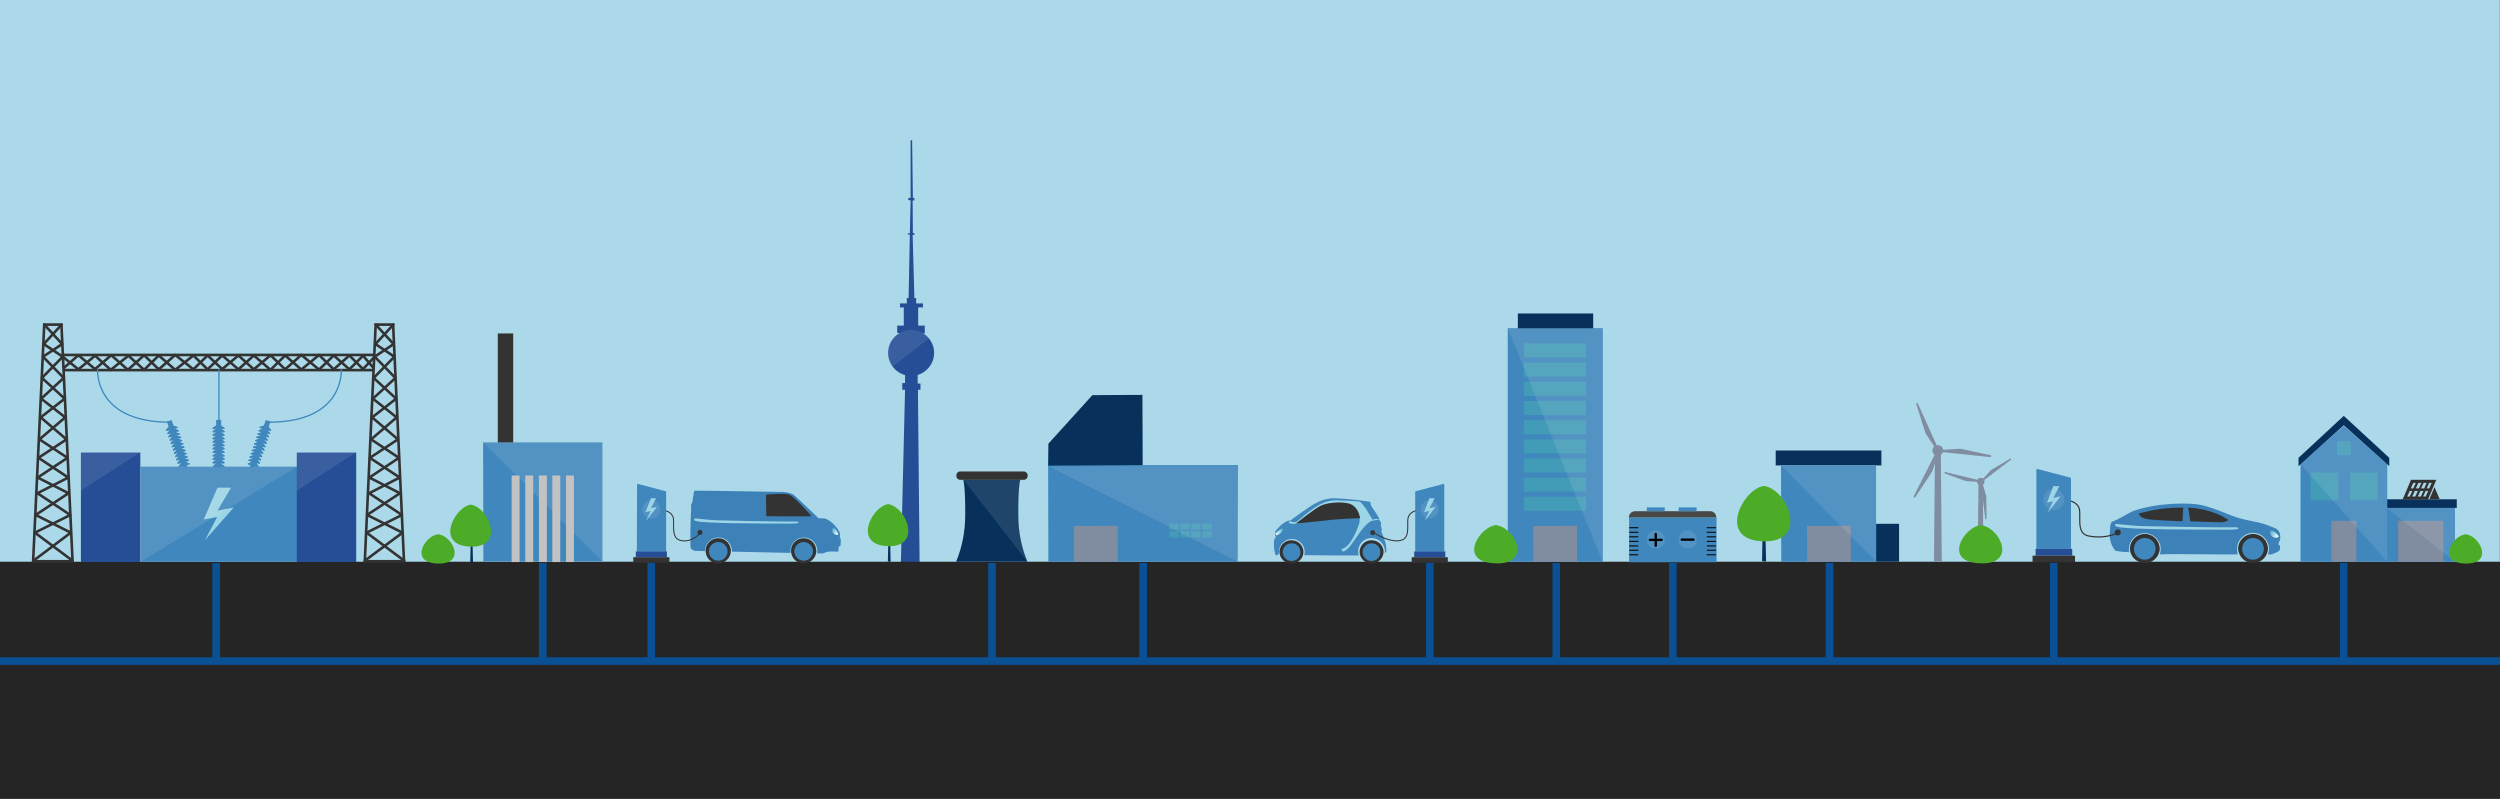 <?xml version="1.0" encoding="utf-8"?>
<!-- Generator: Adobe Illustrator 25.3.1, SVG Export Plug-In . SVG Version: 6.00 Build 0)  -->
<svg version="1.1" id="Ebene_1" xmlns="http://www.w3.org/2000/svg" xmlns:xlink="http://www.w3.org/1999/xlink" x="0px" y="0px"
	 viewBox="0 0 988.9 316" style="enable-background:new 0 0 988.9 316;" xml:space="preserve">
<rect x="0" y="0" width="988.9" height="316" fill="#808080" stroke="none"/>
<style type="text/css">
	.st0{fill:#ABD9E9;}
	.st1{fill:#254E97;}
	.st2{clip-path:url(#SVGID_2_);}
	.st3{opacity:0.1;fill:#FFFFFF;enable-background:new    ;}
	.st4{fill:#252525;}
	.st5{fill:#333333;}
	.st6{fill:#3F87BD;}
	.st7{fill:#3C82B9;}
	.st8{fill:#9CD5E5;}
	.st9{clip-path:url(#SVGID_4_);}
	.st10{fill:url(#SVGID_5_);}
	.st11{fill:#696868;stroke:#C2C2C2;stroke-width:3.04;stroke-linecap:square;stroke-miterlimit:10;}
	.st12{fill:#07315B;}
	.st13{fill:#808CA0;}
	.st14{fill:#429BB7;}
	.st15{fill:none;stroke:#333333;stroke-width:0.472;stroke-miterlimit:10;}
	.st16{clip-path:url(#SVGID_7_);}
	.st17{fill:none;stroke:#333333;stroke-width:0.401;stroke-miterlimit:10;}
	.st18{clip-path:url(#SVGID_9_);}
	.st19{fill:url(#SVGID_10_);}
	.st20{clip-path:url(#SVGID_12_);}
	.st21{fill:#696868;stroke:#030305;stroke-width:0.313;stroke-miterlimit:10;}
	.st22{fill:#474747;}
	.st23{fill:#696868;stroke:#030305;stroke-width:0.834;stroke-linecap:round;stroke-linejoin:round;}
	.st24{fill-rule:evenodd;clip-rule:evenodd;fill:#333333;}
	.st25{opacity:0.1;fill-rule:evenodd;clip-rule:evenodd;fill:#FFFFFF;enable-background:new    ;}
	.st26{fill:none;stroke:#333333;stroke-width:1.04;stroke-miterlimit:10;}
	.st27{fill:none;stroke:#333333;stroke-width:1.04;stroke-linecap:round;stroke-linejoin:round;}
	.st28{fill:none;stroke:#3F87BD;stroke-width:0.52;stroke-miterlimit:10;}
	.st29{clip-path:url(#SVGID_14_);}
	.st30{fill:url(#SVGID_15_);}
	.st31{clip-path:url(#SVGID_17_);}
	.st32{fill:#4DAC27;}
	.st33{clip-path:url(#SVGID_19_);}
	.st34{fill:none;stroke:#095094;stroke-width:3;stroke-miterlimit:10;}
</style>
<g id="Himmel">
	<rect x="0" class="st0" width="988.8" height="315.9"/>
	<polyline class="st1" points="356,237.4 358,154.2 356.9,154.2 356.9,151.5 358,151.5 358,148.1 363,148.1 363,151.7 364.1,151.7 
		364.1,154.2 363.1,154.2 363.9,237.4 	"/>
	<polyline class="st1" points="363.2,128.8 363.2,127.3 363.2,122 363.2,122 363.2,121.6 365.1,121.6 365.1,120 362.4,120 
		362.4,118.6 362.4,118.6 362.4,117.9 361.7,117.9 361,92.9 361.7,92.9 361.7,92.2 361.1,92.2 361,79.3 361.7,79.3 361.7,78.3 
		361.1,78.3 360.8,55.5 360.2,55.5 360.2,78.3 359.3,78.3 359.3,79.2 360.2,79.2 359.9,92.3 359.1,92.3 359.1,92.8 359.9,92.8 
		359.4,117.9 358.7,117.9 358.7,120 356,120 356,121.6 357.5,121.6 357.5,128.8 354.9,128.8 354.9,131.7 364,131.9 365.8,131.9 
		365.8,128.8 	"/>
	<path class="st1" d="M351.3,139.6c0-5,4.1-9.1,9.1-9.1s9.1,4.1,9.1,9.1s-4.1,9.1-9.1,9.1c0,0,0,0,0,0
		C355.4,148.7,351.3,144.6,351.3,139.6"/>
	<g>
		<defs>
			<path id="SVGID_1_" d="M351.3,139.6c0-5,4.1-9.1,9.1-9.1s9.1,4.1,9.1,9.1s-4.1,9.1-9.1,9.1c0,0,0,0,0,0
				C355.4,148.7,351.3,144.6,351.3,139.6"/>
		</defs>
		<clipPath id="SVGID_2_">
			<use xlink:href="#SVGID_1_"  style="overflow:visible;"/>
		</clipPath>
		<g class="st2">
			<polygon class="st3" points="348.3,148.7 348.3,130.5 371.8,130.5 			"/>
		</g>
	</g>
</g>
<g id="Boden">
	<rect x="0" y="222.2" class="st4" width="988.9" height="93.8"/>
</g>
<g id="Objekte">
	<path class="st5" d="M842.5,217.1c0-3.2,2.6-5.9,5.9-5.9c3.2,0,5.9,2.6,5.9,5.9c-0.1,3.2-2.9,5.8-6.1,5.6
		C845.1,222.6,842.6,220.1,842.5,217.1"/>
	<path class="st6" d="M848.4,221.4c-2.4,0-4.3-1.9-4.3-4.3s1.9-4.3,4.3-4.3c2.4,0,4.3,1.9,4.3,4.3
		C852.6,219.4,850.7,221.4,848.4,221.4C848.4,221.4,848.4,221.4,848.4,221.4"/>
	<path class="st5" d="M885.3,217.1c0-3.2,2.6-5.9,5.9-5.9c3.2,0,5.9,2.6,5.9,5.9c-0.1,3.2-2.9,5.8-6.1,5.6
		C887.9,222.6,885.5,220.1,885.3,217.1"/>
	<path class="st6" d="M891.2,221.4c-2.4,0-4.3-1.9-4.3-4.3s1.9-4.3,4.3-4.3c2.4,0,4.3,1.9,4.3,4.3
		C895.5,219.4,893.6,221.4,891.2,221.4C891.2,221.4,891.2,221.4,891.2,221.4"/>
	<path class="st7" d="M836.8,217.9c1.8,0.3,3.6,0.5,5.4,0.5c-0.1-0.4-0.1-0.8-0.1-1.3c0.1-3.5,2.9-6.3,6.4-6.2
		c3.4,0.1,6.2,2.8,6.2,6.2c0,0.8-0.1,1.5-0.4,2.2c5.7-0.3,22.4,0.1,30.8,0c-0.1-0.7-0.2-1.5-0.2-2.2v-0.4c0.2-3.5,3.3-6.1,6.7-5.9
		c3.5,0.2,6.1,3.3,5.9,6.7c0,0.6-0.2,1.2-0.4,1.7c0.5,0.1,0.9,0.1,1.4,0.1c0.9-0.3,1.9-0.7,2.7-1.2c1-0.4,0.7-2.4,0.6-2.4
		c-0.2,0-0.6,0-0.5-0.7s1.1-1.4,0.5-4.1c-0.4-1.1-1.3-1.9-2.4-2.2c-6.2-2.6-8.1-2.2-13.5-3.7c-3.9-1-8.1-3.5-15-5.2
		c-4.7-1.1-17.5-1-27,2.3c-1.5,0.5-5.8,3.4-8.3,4.2c-1.1,0.4-0.9,3.3-1.1,5.5C834.6,214.2,835.4,216.3,836.8,217.9"/>
	<path class="st8" d="M837.7,207.3c1.2,0.1,6.3,0.7,9.3,0.8c3,0.1,26.3,0.5,30,0.5c7.9,0,8.4-0.2,8.4,0.4c0,0.7-5.7,0.5-8.4,0.5
		c-6.6,0-36,0-39.2-1.1C836,208,836.4,207.1,837.7,207.3z"/>
	<g>
		<defs>
			<path id="SVGID_3_" d="M900,210.6c0.9,0.7,1.5,1.5,1.3,1.8c-0.7,0.5-1.7,0.4-2.4-0.1c-0.7-0.5-1.1-1.4-1-2.3
				c0.1-0.1,0.1-0.1,0.2-0.1C898.9,209.9,899.5,210.1,900,210.6"/>
		</defs>
		<clipPath id="SVGID_4_">
			<use xlink:href="#SVGID_3_"  style="overflow:visible;"/>
		</clipPath>
		<g class="st9">
			
				<linearGradient id="SVGID_5_" gradientUnits="userSpaceOnUse" x1="-411.597" y1="-306.577" x2="-411.125" y2="-306.577" gradientTransform="matrix(-7.174 -5.215 -4.524 7.819 -3438.403 463.022)">
				<stop  offset="0" style="stop-color:#FFFFFF"/>
				<stop  offset="2.360000e-03" style="stop-color:#FFFFFF"/>
				<stop  offset="1" style="stop-color:#49A9C9"/>
			</linearGradient>
			<polygon class="st10" points="902.9,210.6 899,207.8 896.5,211.9 900.4,214.8 			"/>
		</g>
	</g>
	<path class="st5" d="M866.4,206.2c-0.2-1.6-0.6-4.1-0.9-5.4c9.9,0.5,15.6,4.5,16,5c-1,0.6-2.1,0.8-3.2,0.8
		C877.1,206.6,871.7,206.4,866.4,206.2"/>
	<path class="st5" d="M845.9,203.2C845.9,203.2,845.8,203,845.9,203.2c5.8-1.7,11.7-2.5,17.7-2.4l-0.3,5.4c-2.6-0.1-5-0.2-6.6-0.3
		c-5.2-0.3-8.3-0.3-9.8-1.5C846.5,204,846.2,203.6,845.9,203.2L845.9,203.2L845.9,203.2z"/>
	<rect x="944" y="199.9" class="st6" width="27.1" height="22.3"/>
	<polygon class="st6" points="214.9,175 191.1,175 191.2,222.1 238.3,222.1 238.3,175 	"/>
	<polyline class="st3" points="238.3,222.1 238.3,175 214.9,175 191.2,175 	"/>
	<rect x="220" y="189.6" class="st11" width="0.1" height="31.2"/>
	<rect x="225.4" y="189.6" class="st11" width="0.1" height="31.2"/>
	<rect x="214.7" y="189.6" class="st11" width="0.1" height="31.2"/>
	<rect x="209.3" y="189.6" class="st11" width="0.1" height="31.2"/>
	<rect x="203.9" y="189.6" class="st11" width="0.1" height="31.2"/>
	<rect x="196.9" y="131.9" class="st5" width="6.1" height="43.1"/>
	<path class="st12" d="M403.6,189.7c0,0-0.9,2.2-0.8,14.2c0,6.3,1.2,12.5,3.6,18.3h-28.2c2.4-5.8,3.6-12,3.6-18.3
		c0.1-12-0.8-14.2-0.8-14.2H403.6z"/>
	<path class="st3" d="M381.1,189.7h22.5c0,0-0.9,2.2-0.8,14.2c0,6.3,1.2,12.5,3.6,18.3"/>
	<path class="st5" d="M379.8,186.5H405c0.8,0,1.5,0.7,1.5,1.5v0.3c0,0.8-0.7,1.5-1.5,1.5h-25.2c-0.8,0-1.5-0.7-1.5-1.5V188
		C378.3,187.2,378.9,186.5,379.8,186.5z"/>
	<path class="st13" d="M758.6,159.6l8.4,18.6c0.1,0.2,0,0.4-0.2,0.5c-0.1,0.1-0.3,0-0.4-0.1l-4.6-7c0,0-0.1-0.1-0.1-0.1l-3.7-11.7
		c0-0.2,0.1-0.4,0.3-0.4C758.4,159.4,758.5,159.4,758.6,159.6z"/>
	<path class="st13" d="M787.2,180.8l-20.3-2.1c-0.2,0-0.3-0.2-0.3-0.4c0-0.2,0.1-0.3,0.3-0.3l8.4-0.5c0.1,0,0.1,0,0.2,0l12,2.6
		c0.2,0.1,0.3,0.3,0.2,0.4C787.5,180.7,787.3,180.8,787.2,180.8z"/>
	<path class="st13" d="M757,196.3l9.2-18.2c0.1-0.2,0.3-0.2,0.5-0.2c0.1,0.1,0.2,0.2,0.2,0.4l-2.5,8c0,0.1,0,0.1-0.1,0.2l-6.7,10.2
		c-0.1,0.2-0.3,0.2-0.5,0.1C757,196.6,757,196.4,757,196.3z"/>
	<circle class="st13" cx="766.5" cy="178.2" r="2.1"/>
	<polygon class="st13" points="765,222.1 768.1,222.1 767.7,178.2 765.4,178.2 	"/>
	<path class="st13" d="M795.5,181.8l-11.7,8.9c-0.1,0.1-0.3,0.1-0.4,0c-0.1-0.1-0.1-0.2,0-0.3l4.1-4.4c0,0,0.1-0.1,0.1-0.1l7.6-4.5
		c0.1-0.1,0.3,0,0.3,0.1C795.6,181.6,795.6,181.7,795.5,181.8z"/>
	<path class="st13" d="M785.3,205.3l-1.8-14.6c0-0.1,0.1-0.3,0.2-0.3c0.1,0,0.2,0,0.3,0.1l1.7,5.8c0,0,0,0.1,0,0.1l0.1,8.8
		c0,0.1-0.1,0.2-0.3,0.2C785.4,205.5,785.3,205.5,785.3,205.3z"/>
	<path class="st13" d="M769.4,186.7l14.3,3.5c0.1,0,0.2,0.2,0.2,0.3c0,0.1-0.1,0.2-0.2,0.2l-6-0.4c0,0-0.1,0-0.1,0l-8.3-3
		c-0.1-0.1-0.2-0.2-0.1-0.3C769.2,186.8,769.3,186.7,769.4,186.7z"/>
	<circle class="st13" cx="783.5" cy="190.5" r="1.5"/>
	<polygon class="st13" points="782.3,222.1 784.6,222.1 784.3,190.5 782.6,190.5 	"/>
	<polygon class="st6" points="452.3,184 414.6,184 414.7,222.2 489.6,222.2 489.7,184 	"/>
	<polygon class="st12" points="414.7,175.5 432.1,156.3 451.9,156.2 452,184 414.6,184.2 	"/>
	
		<rect x="424.8" y="208" transform="matrix(1 -4.075957e-03 4.075957e-03 1 -0.873 1.768)" class="st13" width="17.3" height="14.2"/>
	<rect x="475.6" y="207.1" class="st14" width="3.7" height="2.4"/>
	<rect x="471.2" y="207.1" class="st14" width="3.7" height="2.4"/>
	<rect x="466.9" y="207.1" class="st14" width="3.7" height="2.4"/>
	<rect x="462.5" y="207.1" class="st14" width="3.7" height="2.4"/>
	<rect x="475.6" y="210.2" class="st14" width="3.7" height="2.4"/>
	<rect x="471.2" y="210.2" class="st14" width="3.7" height="2.4"/>
	<rect x="466.9" y="210.2" class="st14" width="3.7" height="2.4"/>
	<rect x="462.5" y="210.2" class="st14" width="3.7" height="2.4"/>
	<polygon class="st3" points="489.7,222.2 489.7,184.4 414.8,184.4 	"/>
	<path class="st5" d="M836.5,210.6c0,0.7,0.5,1.2,1.2,1.2c0.7,0,1.2-0.5,1.2-1.2c0-0.7-0.5-1.2-1.2-1.2
		C837,209.4,836.5,209.9,836.5,210.6"/>
	<path class="st15" d="M817.7,198c0,0,3.3,0,4.6,2.7c1.2,2.6-1.3,9.9,3.4,11.2c3.9,0.9,7.9,0.6,11.6-0.9"/>
	<g>
		<defs>
			<rect id="SVGID_6_" x="804" y="185.5" width="16.9" height="36.9"/>
		</defs>
		<clipPath id="SVGID_7_">
			<use xlink:href="#SVGID_6_"  style="overflow:visible;"/>
		</clipPath>
		<g class="st16">
			<path class="st6" d="M805.6,217.1h13.6v-27.8c0-0.2-0.2-0.4-0.4-0.4l-12.9-3.4c-0.2,0-0.4,0.2-0.4,0.4V217.1z"/>
			<path class="st3" d="M808.2,197.6c0,2.3,1.9,4.2,4.2,4.2c2.3,0,4.2-1.9,4.2-4.2c0-2.3-1.9-4.2-4.2-4.2
				C810.1,193.4,808.2,195.2,808.2,197.6"/>
			<path class="st1" d="M805.2,219.8h14.5v-2.6c0-0.1-0.1-0.1-0.1-0.1c0,0,0,0,0,0h-14.3c-0.1,0-0.1,0.1-0.1,0.1c0,0,0,0,0,0V219.8z
				"/>
			<path class="st5" d="M804.1,219.8h16.6c0.1,0,0.1,0.1,0.1,0.1c0,0,0,0,0,0v2.5H804v-2.5C804,219.9,804,219.8,804.1,219.8"/>
		</g>
	</g>
	<polygon class="st8" points="812.2,192.3 814.6,192.3 812.2,197 815.1,196.3 809.9,202.9 812.1,198.3 809.7,198.8 	"/>
	<path class="st6" d="M504,213.5c0.3-0.8,0.9-0.8,0.5-1.6c-0.3-0.5-0.2-0.8,0.1-0.9c0-0.2,0-0.3,0-0.5c-0.1,0-0.3-0.1,0-0.5
		c0.4-0.6,2.8-3.4,4.9-4c0,0,0.5-0.1,0.5,0c0.2-0.1,0.3-0.2,0.5-0.2c0.5-0.4,7.6-5.6,10-6.8c2.4-1.3,5.1-2,7.9-1.9
		c4.6,0.2,9.1,0.7,13.6,1.4c0.1,0.3,0.2,0.7,0.2,1.1c0,0.6,3,4.3,3.3,5.5l0,0c0.1,0.1,0.1,0.3,0,0.4c0,0.1-0.1,0.1-0.1,0.1
		c0.1,0.1,0.1,0.1,0.2,0.2c1,0.6,0.6,2.1,0.6,2.2l0,0v0.1c0.4,0.7,0.5,1.6,0.2,2.3c0.2,0.2,2.5,5.3,1.9,7.9c0,0-0.2,0.4-0.5,0.4
		c0-0.2,0-0.4,0-0.6c0-2.9-2.4-5.3-5.3-5.3s-5.3,2.4-5.3,5.3c0,0.6,0.1,1.1,0.3,1.6c-0.3,0.1-21.6-0.1-21.6-0.1
		c0.1-0.4,0.2-0.8,0.2-1.3c0-2.8-2.3-5.1-5.1-5.1c-2.8,0-5.1,2.3-5.1,5.1c0,0.2,0,0.4,0,0.6c-0.1,0.1-1,1.6-1.5,0.2
		C503.9,217.3,503.8,215.4,504,213.5"/>
	<path class="st8" d="M528.3,197.9c-4.2,0.2-6.8,1.1-15.5,8.6c0,0-2.6,0.2-2.2-0.5c0-0.1-0.4,0.2-0.7,0.4c-0.3,0.2,0.1,0.9,1.5,0.8
		c0.3,0,0.7,0,2.4-0.2c2-2.2,4.3-4.1,6.9-5.6c1.9-1.3,4.1-2.1,6.4-2.4c1.8-0.1,3.6-0.1,5.4,0.1l0.7,0.1c0,0,5.9,3,4.4,8
		c-0.4,1.3-3.3,9.5-7,10c-0.2,0.1,0.6,1,0.6,1s1.2,0,3.4-2.9c2.2-2.9,5.6-8.9,8.5-9.4c1.1-0.2,2-0.3,2-0.3l0,0
		c0.1,0,0.1-0.1,0.2-0.1c0-0.1,0-0.2,0-0.2h-0.1c-0.8-0.1-1.5,0-2.3,0.3c-0.8-1.4-3.1-5.7-5-7.2c0,0-4-0.4-7.8-0.4
		C529.6,197.9,528.9,197.9,528.3,197.9"/>
	<path class="st5" d="M543.9,210.7c0,0.5-0.4,0.9-0.9,0.9c-0.5,0-0.9-0.4-0.9-0.9c0-0.5,0.4-0.9,0.9-0.9
		C543.4,209.8,543.9,210.2,543.9,210.7"/>
	<path class="st5" d="M543.9,210.7L543.9,210.7c-0.1,0.5-0.5,0.9-0.9,0.9c-0.5,0-0.9-0.4-0.9-0.9c0-0.5,0.4-0.9,0.9-0.9
		c0.2,0,0.4,0.1,0.6,0.3C543.7,210.3,543.8,210.5,543.9,210.7L543.9,210.7c0.1-0.6-0.4-1-0.9-1c-0.6,0-1,0.4-1,1c0,0.6,0.4,1,1,1
		C543.5,211.7,543.9,211.3,543.9,210.7C543.9,210.7,543.9,210.7,543.9,210.7L543.9,210.7z"/>
	<path class="st17" d="M561.1,201.9c0,0-2.8,0-3.9,2.3c-1.1,2.2,1.1,8.4-2.9,9.5c-4.4,1.3-10.9-2.9-11.1-3.2"/>
	<path class="st5" d="M515.6,218.4c0-2.6-2.1-4.7-4.8-4.7c-2.6,0-4.7,2.1-4.7,4.7c0.1,2.6,2.3,4.7,5,4.5
		C513.6,222.8,515.5,220.9,515.6,218.4"/>
	<path class="st5" d="M547.3,218.4c0-2.6-2.1-4.7-4.8-4.7c-2.6,0-4.7,2.1-4.7,4.7c0.1,2.6,2.3,4.7,5,4.5
		C545.2,222.8,547.1,220.9,547.3,218.4"/>
	<path class="st6" d="M510.9,221.9c1.9,0,3.5-1.5,3.5-3.5s-1.5-3.5-3.5-3.5c-1.9,0-3.5,1.5-3.5,3.5
		C507.4,220.3,509,221.9,510.9,221.9C510.9,221.9,510.9,221.9,510.9,221.9"/>
	<path class="st6" d="M542.5,221.9c1.9,0,3.5-1.5,3.5-3.5s-1.5-3.5-3.5-3.5c-1.9,0-3.5,1.5-3.5,3.5
		C539,220.3,540.6,221.9,542.5,221.9C542.5,221.9,542.5,221.9,542.5,221.9"/>
	<g>
		<defs>
			<path id="SVGID_8_" d="M505.7,209.9c-0.8,0.7-1.3,1.4-1,1.7c0.2,0.3,1-0.1,1.8-0.7c0.8-0.7,1.3-1.4,1-1.7
				c-0.1-0.1-0.2-0.1-0.2-0.1C506.7,209.2,506.2,209.4,505.7,209.9"/>
		</defs>
		<clipPath id="SVGID_9_">
			<use xlink:href="#SVGID_8_"  style="overflow:visible;"/>
		</clipPath>
		<g class="st18">
			
				<linearGradient id="SVGID_10_" gradientUnits="userSpaceOnUse" x1="-367.622" y1="-269.361" x2="-367.221" y2="-269.361" gradientTransform="matrix(7.21 -6.05 6.05 7.21 4784.989 -70.381)">
				<stop  offset="0" style="stop-color:#FFFFFF"/>
				<stop  offset="2.360000e-03" style="stop-color:#FFFFFF"/>
				<stop  offset="1" style="stop-color:#49A9C9"/>
			</linearGradient>
			<polygon class="st19" points="503.1,210.2 506.4,207.4 509.2,210.7 505.8,213.5 			"/>
		</g>
	</g>
	<path class="st5" d="M527.9,205.5c6.8-0.5,10.1-0.5,10.1-0.5s-0.6-4.8-4.4-5.8c-3.1-0.9-9-0.4-11.5,1c-2.7,1.5-9.5,6.9-9.5,6.9"/>
	<g>
		<defs>
			<rect id="SVGID_11_" x="558.4" y="191.3" width="14.3" height="31.3"/>
		</defs>
		<clipPath id="SVGID_12_">
			<use xlink:href="#SVGID_11_"  style="overflow:visible;"/>
		</clipPath>
		<g class="st20">
			<path class="st6" d="M571.4,218.2h-11.6v-23.6c0-0.2,0.1-0.3,0.3-0.3l10.9-2.9c0.2,0,0.3,0.1,0.3,0.3V218.2z"/>
			<path class="st3" d="M569.1,201.5c0,2-1.6,3.6-3.6,3.6c-2,0-3.6-1.6-3.6-3.6c0-2,1.6-3.6,3.6-3.6
				C567.6,198,569.1,199.6,569.1,201.5"/>
			<path class="st1" d="M571.7,220.4h-12.3v-2.2c0-0.1,0-0.1,0.1-0.1c0,0,0,0,0,0h12.1c0.1,0,0.1,0,0.1,0.1c0,0,0,0,0,0V220.4z"/>
			<path class="st5" d="M572.6,220.4h-14.1c-0.1,0-0.1,0.1-0.1,0.1c0,0,0,0,0,0v2.1h14.3v-2.1C572.7,220.5,572.7,220.4,572.6,220.4"
				/>
		</g>
	</g>
	<rect x="644.4" y="204.7" class="st6" width="34.6" height="17.7"/>
	<rect x="644.6" y="208.7" class="st21" width="3.3" height="0.1"/>
	<rect x="644.6" y="210.5" class="st21" width="3.3" height="0.1"/>
	<rect x="644.6" y="212.3" class="st21" width="3.3" height="0.1"/>
	<rect x="644.6" y="214.1" class="st21" width="3.3" height="0.1"/>
	<rect x="644.6" y="215.9" class="st21" width="3.3" height="0.1"/>
	<rect x="644.6" y="217.6" class="st21" width="3.3" height="0.1"/>
	<rect x="644.6" y="219.4" class="st21" width="3.3" height="0.1"/>
	<rect x="675.3" y="208.7" class="st21" width="3.3" height="0.1"/>
	<rect x="675.3" y="210.5" class="st21" width="3.3" height="0.1"/>
	<rect x="675.3" y="212.3" class="st21" width="3.3" height="0.1"/>
	<rect x="675.3" y="214.1" class="st21" width="3.3" height="0.1"/>
	<rect x="675.3" y="215.9" class="st21" width="3.3" height="0.1"/>
	<rect x="675.3" y="217.6" class="st21" width="3.3" height="0.1"/>
	<rect x="675.3" y="219.4" class="st21" width="3.3" height="0.1"/>
	<path class="st22" d="M678.9,204.7c0-1.4-1.1-2.5-2.4-2.5c0,0-0.1,0-0.1,0h-29.5c-1.4,0-2.5,1-2.6,2.4c0,0,0,0.1,0,0.1"/>
	<circle class="st3" cx="667.6" cy="213.4" r="3.6"/>
	<rect x="651.4" y="200.7" class="st6" width="7.1" height="1.5"/>
	<rect x="664" y="200.7" class="st6" width="7.1" height="1.5"/>
	<rect x="665.2" y="213.4" class="st23" width="4.7" height="0.1"/>
	<circle class="st3" cx="655" cy="213.4" r="3.6"/>
	<rect x="652.6" y="213.5" class="st23" width="4.7" height="0.1"/>
	<rect x="654.9" y="211.2" class="st23" width="0.1" height="4.7"/>
	<rect x="702.4" y="178.2" class="st12" width="41.8" height="5.9"/>
	<rect x="742.1" y="207.2" class="st12" width="9.1" height="15"/>
	<polygon class="st6" points="723.4,184.1 704.5,184.1 704.6,222.2 742.1,222.2 742.1,184.1 	"/>
	
		<rect x="714.8" y="208" transform="matrix(1 -4.075957e-03 4.075957e-03 1 -0.871 2.95)" class="st13" width="17.3" height="14.2"/>
	<polyline class="st3" points="742.1,222.2 742.1,184.1 723.4,184.1 704.5,184.1 	"/>
	<rect x="943.7" y="197.5" class="st12" width="28.1" height="3.4"/>
	<path class="st24" d="M950.3,197.6l0.6-1.2l2.8-6.6h10l-3.3,7.8h-2.9 M952.2,196.4h1l1-2.2h-1L952.2,196.4z M954.2,196.4h1.2l1-2.2
		h-1.2L954.2,196.4L954.2,196.4z M956.4,196.4h1.2l1-2.2h-1.2L956.4,196.4z M963,192.7l2,4.7h-4L963,192.7z M953.6,193.2h1l1-2.2h-1
		L953.6,193.2z M955.6,193.2h1.2l1-2.2h-1.2L955.6,193.2z M957.7,193.2h1.2l1-2.2h-1.2L957.7,193.2z M959.9,193.2h1l1-2.2h-1
		L959.9,193.2z M960.5,194.2h-1l-1,2.2h1L960.5,194.2z M957.3,199.3L957.3,199.3 M959.3,204.1h-4"/>
	<polygon class="st6" points="910,183.6 927.1,168.4 944.3,183.6 944.3,222.2 910,222.2 	"/>
	<polygon class="st13" points="922.2,206 932.1,206 932.1,222.1 922.2,222.2 	"/>
	<rect x="914" y="186.9" class="st14" width="11" height="11"/>
	<rect x="929.6" y="186.9" class="st14" width="11" height="11"/>
	<polygon class="st12" points="945.1,184.4 945.1,181.1 927.1,164.5 909.2,181.1 909.2,184.4 927.1,168.2 	"/>
	<rect x="924.4" y="174.5" class="st14" width="5.5" height="5.5"/>
	<polygon class="st13" points="948.6,206 966.5,206 966.5,222.2 948.6,222.2 	"/>
	<polyline class="st3" points="910,183.6 927.1,168.4 944.3,183.6 944.3,222.2 	"/>
	<polyline class="st25" points="944,200.9 971.1,200.9 971.1,222.2 	"/>
	<rect x="596.4" y="129.8" class="st6" width="37.6" height="92.4"/>
	<rect x="602.8" y="158.6" class="st14" width="24.6" height="5.6"/>
	<rect x="602.8" y="166.2" class="st14" width="24.6" height="5.6"/>
	<rect x="602.8" y="143.4" class="st14" width="24.6" height="5.6"/>
	<rect x="602.8" y="151" class="st14" width="24.6" height="5.6"/>
	<rect x="602.8" y="173.8" class="st14" width="24.6" height="5.6"/>
	<rect x="602.8" y="181.3" class="st14" width="24.6" height="5.6"/>
	<rect x="602.8" y="188.9" class="st14" width="24.6" height="5.6"/>
	<rect x="602.8" y="196.5" class="st14" width="24.6" height="5.6"/>
	<rect x="602.8" y="135.8" class="st14" width="24.6" height="5.6"/>
	
		<rect x="606.5" y="208" transform="matrix(1 -4.075957e-03 4.075957e-03 1 -0.872 2.509)" class="st13" width="17.3" height="14.2"/>
	<rect x="600.4" y="124" class="st12" width="29.8" height="5.9"/>
	<polygon class="st3" points="596.4,129.8 633.9,129.8 633.9,222.2 	"/>
	<polygon class="st26" points="28.7,222 13.1,222 17.5,128.4 20.4,128.4 24.3,128.4 	"/>
	<polyline class="st27" points="13.2,221.8 28,210.7 14.1,203.7 27.1,195.1 14.9,188.9 26.7,181.1 15.6,173.8 25.8,165.1 
		16.3,157.7 25.2,149.5 17,141.1 24.6,136.1 17.5,128.4 	"/>
	<polyline class="st27" points="24.4,128.4 17.3,136.1 24.8,141.1 16.6,149.5 25.6,157.7 16.1,165.1 26.3,173.8 15.2,181.1 
		27,188.9 14.8,195.1 27.8,203.7 13.8,210.7 28.7,221.8 	"/>
	<polygon class="st26" points="159.8,222 144.3,222 148.6,128.4 151.6,128.4 155.5,128.4 	"/>
	<polyline class="st27" points="144.3,221.8 159.2,210.7 145.2,203.7 158.2,195.1 146.1,188.9 157.8,181.1 146.8,173.8 156.9,165.1 
		147.5,157.7 156.4,149.5 148.2,141.1 155.7,136.1 148.6,128.4 	"/>
	<polyline class="st27" points="155.6,128.4 148.5,136.1 156,141.1 147.8,149.5 156.7,157.7 147.2,165.1 157.4,173.8 146.3,181.1 
		158.1,188.9 146,195.1 159,203.7 145,210.7 159.9,221.8 	"/>
	<line class="st26" x1="147.6" y1="146.4" x2="25.3" y2="146.4"/>
	<line class="st26" x1="24.4" y1="140.4" x2="148" y2="140.4"/>
	<polyline class="st27" points="24.8,141.1 31,146.1 37.6,140.7 43.8,146.3 50.8,140.7 57,146.3 62.8,140.6 69.3,146.3 76.5,140.6 
		82.1,146.1 87.9,140.6 94.3,146.1 100.4,140.6 107,146.3 112.8,140.6 119.2,146.2 126.2,140.4 132,146.1 138.2,140.6 143.6,146 
		148.2,141.1 	"/>
	<polyline class="st27" points="25.3,145.5 31,140.5 37.6,146 44,140.5 50.6,146.3 57,140.5 62.8,146.1 69.3,140.4 76.5,146.1 
		82.1,140.6 87.9,146 94.3,140.6 100.4,146.1 107,140.5 112.8,146.1 119.2,140.4 126.2,146.2 132,140.6 138.2,146.1 143.6,140.7 
		147.7,145.5 	"/>
	<path class="st28" d="M38.6,145.9c0,0-1.7,21.1,28.6,21.1"/>
	<path class="st6" d="M70.3,182.9c0.6-0.8,1.1-1.2,1.1-1.2l1.4-0.4c0,0,0.6,0.2,1.6,0.5c0.7,0.2,0.2,0.5,0.2,0.5l-4.1,1.1
		C70.5,183.5,69.9,183.4,70.3,182.9"/>
	<path class="st6" d="M70.3,182.9c0.6-0.8,1.1-1.2,1.1-1.2l1.4-0.4c0,0,0.6,0.2,1.6,0.5c0.7,0.2,0.2,0.5,0.2,0.5l-4.1,1.1
		C70.5,183.5,69.9,183.4,70.3,182.9"/>
	<path class="st6" d="M69.8,181.6c0.6-0.8,1.1-1.2,1.1-1.2l1.4-0.4c0,0,0.6,0.2,1.6,0.5c0.7,0.2,0.2,0.5,0.2,0.5l-4.1,1.1
		C70,182.2,69.4,182.1,69.8,181.6"/>
	<path class="st6" d="M69.8,181.6c0.6-0.8,1.1-1.2,1.1-1.2l1.4-0.4c0,0,0.6,0.2,1.6,0.5c0.7,0.2,0.2,0.5,0.2,0.5l-4.1,1.1
		C70,182.2,69.4,182.1,69.8,181.6"/>
	<path class="st6" d="M69.4,180.3c0.6-0.8,1.1-1.2,1.1-1.2l1.4-0.4c0,0,0.6,0.2,1.6,0.5c0.7,0.2,0.2,0.5,0.2,0.5l-4.1,1.1
		C69.6,180.9,69,180.8,69.4,180.3"/>
	<path class="st6" d="M69.4,180.3c0.6-0.8,1.1-1.2,1.1-1.2l1.4-0.4c0,0,0.6,0.2,1.6,0.5c0.7,0.2,0.2,0.5,0.2,0.5l-4.1,1.1
		C69.6,180.9,69,180.8,69.4,180.3"/>
	<path class="st6" d="M69,179c0.6-0.8,1.1-1.2,1.1-1.2l1.4-0.4c0,0,0.6,0.2,1.6,0.5c0.7,0.2,0.2,0.5,0.2,0.5l-4.1,1.1
		C69.1,179.6,68.5,179.5,69,179"/>
	<path class="st6" d="M69,179c0.6-0.8,1.1-1.2,1.1-1.2l1.4-0.4c0,0,0.6,0.2,1.6,0.5c0.7,0.2,0.2,0.5,0.2,0.5l-4.1,1.1
		C69.1,179.6,68.5,179.5,69,179"/>
	<path class="st6" d="M68.5,177.7c0.6-0.8,1.1-1.2,1.1-1.2l1.4-0.4c0,0,0.6,0.2,1.6,0.5c0.7,0.2,0.2,0.5,0.2,0.5l-4.1,1.1
		C68.7,178.3,68.1,178.2,68.5,177.7"/>
	<path class="st6" d="M68.5,177.7c0.6-0.8,1.1-1.2,1.1-1.2l1.4-0.4c0,0,0.6,0.2,1.6,0.5c0.7,0.2,0.2,0.5,0.2,0.5l-4.1,1.1
		C68.7,178.3,68.1,178.2,68.5,177.7"/>
	<path class="st6" d="M68.1,176.4c0.6-0.8,1.1-1.2,1.1-1.2l1.4-0.4c0,0,0.6,0.2,1.6,0.5c0.7,0.2,0.2,0.5,0.2,0.5l-4.1,1.1
		C68.3,177,67.6,176.9,68.1,176.4"/>
	<path class="st6" d="M68.1,176.4c0.6-0.8,1.1-1.2,1.1-1.2l1.4-0.4c0,0,0.6,0.2,1.6,0.5c0.7,0.2,0.2,0.5,0.2,0.5l-4.1,1.1
		C68.3,177,67.6,176.9,68.1,176.4"/>
	<path class="st6" d="M67.6,175.1c0.6-0.8,1.1-1.2,1.1-1.2l1.4-0.4c0,0,0.6,0.2,1.6,0.5c0.7,0.2,0.2,0.5,0.2,0.5l-4.1,1.1
		C67.8,175.7,67.2,175.6,67.6,175.1"/>
	<path class="st6" d="M67.6,175.1c0.6-0.8,1.1-1.2,1.1-1.2l1.4-0.4c0,0,0.6,0.2,1.6,0.5c0.7,0.2,0.2,0.5,0.2,0.5l-4.1,1.1
		C67.8,175.7,67.2,175.6,67.6,175.1"/>
	<path class="st6" d="M67.2,173.8c0.6-0.8,1.1-1.2,1.1-1.2l1.4-0.4c0,0,0.6,0.2,1.6,0.5c0.7,0.2,0.2,0.5,0.2,0.5l-4.1,1.1
		C67.4,174.4,66.8,174.3,67.2,173.8"/>
	<path class="st6" d="M67.2,173.8c0.6-0.8,1.1-1.2,1.1-1.2l1.4-0.4c0,0,0.6,0.2,1.6,0.5c0.7,0.2,0.2,0.5,0.2,0.5l-4.1,1.1
		C67.4,174.4,66.8,174.3,67.2,173.8"/>
	<path class="st6" d="M66.7,172.5c0.6-0.8,1.1-1.2,1.1-1.2l1.4-0.4c0,0,0.6,0.2,1.6,0.5c0.7,0.2,0.2,0.5,0.2,0.5l-4.1,1.1
		C66.9,173,66.3,173,66.7,172.5"/>
	<path class="st6" d="M66.7,172.5c0.6-0.8,1.1-1.2,1.1-1.2l1.4-0.4c0,0,0.6,0.2,1.6,0.5c0.7,0.2,0.2,0.5,0.2,0.5l-4.1,1.1
		C66.9,173,66.3,173,66.7,172.5"/>
	<path class="st6" d="M66.3,171.2c0.6-0.8,1.1-1.2,1.1-1.2l1.4-0.4c0,0,0.6,0.2,1.6,0.5c0.7,0.2,0.2,0.5,0.2,0.5l-4.1,1.1
		C66.5,171.7,65.9,171.7,66.3,171.2"/>
	<path class="st6" d="M66.3,171.2c0.6-0.8,1.1-1.2,1.1-1.2l1.4-0.4c0,0,0.6,0.2,1.6,0.5c0.7,0.2,0.2,0.5,0.2,0.5l-4.1,1.1
		C66.5,171.7,65.9,171.7,66.3,171.2"/>
	<path class="st6" d="M65.8,169.9c0.6-0.8,1.1-1.2,1.1-1.2l1.4-0.4c0,0,0.6,0.2,1.6,0.5c0.7,0.2,0.2,0.5,0.2,0.5l-4.1,1.1
		C66,170.4,65.4,170.4,65.8,169.9"/>
	<path class="st6" d="M65.8,169.9c0.6-0.8,1.1-1.2,1.1-1.2l1.4-0.4c0,0,0.6,0.2,1.6,0.5c0.7,0.2,0.2,0.5,0.2,0.5l-4.1,1.1
		C66,170.4,65.4,170.4,65.8,169.9"/>
	<path class="st6" d="M70.8,184.2c0.3-0.3,0.6-0.7,0.8-1.1l1.4-0.4c0,0,0.6,0.2,1.6,0.5c0.7,0.2,0.2,0.5,0.2,0.5l-3.9,1
		c0,0-0.4,0,0-0.5"/>
	<path class="st6" d="M70.9,184.2c0.3-0.3,0.6-0.7,0.8-1.1l1.4-0.4c0,0,0.6,0.2,1.6,0.5c0.7,0.2,0.2,0.5,0.2,0.5l-3.9,1
		C71,184.8,70.4,184.7,70.9,184.2"/>
	<polygon class="st6" points="74.6,185.9 72.7,186.4 66,166.7 67.9,166.2 	"/>
	<path class="st6" d="M102.7,182.9c-0.6-0.8-1.1-1.2-1.1-1.2l-1.4-0.4c0,0-0.6,0.2-1.6,0.5c-0.7,0.2-0.2,0.5-0.2,0.5l4.1,1.1
		C102.5,183.5,103.1,183.4,102.7,182.9"/>
	<path class="st6" d="M102.7,182.9c-0.6-0.8-1.1-1.2-1.1-1.2l-1.4-0.4c0,0-0.6,0.2-1.6,0.5c-0.7,0.2-0.2,0.5-0.2,0.5l4.1,1.1
		C102.5,183.5,103.1,183.4,102.7,182.9"/>
	<path class="st6" d="M103.1,181.6c-0.6-0.8-1.1-1.2-1.1-1.2l-1.4-0.4c0,0-0.6,0.2-1.6,0.5c-0.7,0.2-0.2,0.5-0.2,0.5l4.1,1.1
		C103,182.2,103.6,182.1,103.1,181.6"/>
	<path class="st6" d="M103.1,181.6c-0.6-0.8-1.1-1.2-1.1-1.2l-1.4-0.4c0,0-0.6,0.2-1.6,0.5c-0.7,0.2-0.2,0.5-0.2,0.5l4.1,1.1
		C103,182.2,103.6,182.1,103.1,181.6"/>
	<path class="st6" d="M103.6,180.3c-0.6-0.8-1.1-1.2-1.1-1.2l-1.4-0.4c0,0-0.6,0.2-1.6,0.5c-0.7,0.2-0.2,0.5-0.2,0.5l4.1,1.1
		C103.4,180.9,104,180.8,103.6,180.3"/>
	<path class="st6" d="M103.6,180.3c-0.6-0.8-1.1-1.2-1.1-1.2l-1.4-0.4c0,0-0.6,0.2-1.6,0.5c-0.7,0.2-0.2,0.5-0.2,0.5l4.1,1.1
		C103.4,180.9,104,180.8,103.6,180.3"/>
	<path class="st6" d="M104,179c-0.6-0.8-1.1-1.2-1.1-1.2l-1.4-0.4c0,0-0.6,0.2-1.6,0.5c-0.7,0.2-0.2,0.5-0.2,0.5l4.1,1.1
		C103.9,179.6,104.5,179.5,104,179"/>
	<path class="st6" d="M104,179c-0.6-0.8-1.1-1.2-1.1-1.2l-1.4-0.4c0,0-0.6,0.2-1.6,0.5c-0.7,0.2-0.2,0.5-0.2,0.5l4.1,1.1
		C103.9,179.6,104.5,179.5,104,179"/>
	<path class="st6" d="M104.5,177.7c-0.6-0.8-1.1-1.2-1.1-1.2l-1.4-0.4c0,0-0.6,0.2-1.6,0.5c-0.7,0.2-0.2,0.5-0.2,0.5l4.1,1.1
		C104.3,178.3,104.9,178.2,104.5,177.7"/>
	<path class="st6" d="M104.5,177.7c-0.6-0.8-1.1-1.2-1.1-1.2l-1.4-0.4c0,0-0.6,0.2-1.6,0.5c-0.7,0.2-0.2,0.5-0.2,0.5l4.1,1.1
		C104.3,178.3,104.9,178.2,104.5,177.7"/>
	<path class="st6" d="M104.9,176.4c-0.6-0.8-1.1-1.2-1.1-1.2l-1.4-0.4c0,0-0.6,0.2-1.6,0.5c-0.7,0.2-0.2,0.5-0.2,0.5l4.1,1.1
		C104.7,177,105.4,176.9,104.9,176.4"/>
	<path class="st6" d="M104.9,176.4c-0.6-0.8-1.1-1.2-1.1-1.2l-1.4-0.4c0,0-0.6,0.2-1.6,0.5c-0.7,0.2-0.2,0.5-0.2,0.5l4.1,1.1
		C104.7,177,105.4,176.9,104.9,176.4"/>
	<path class="st6" d="M105.4,175.1c-0.6-0.8-1.1-1.2-1.1-1.2l-1.4-0.4c0,0-0.6,0.2-1.6,0.5c-0.7,0.2-0.2,0.5-0.2,0.5l4.1,1.1
		C105.2,175.7,105.8,175.6,105.4,175.1"/>
	<path class="st6" d="M105.4,175.1c-0.6-0.8-1.1-1.2-1.1-1.2l-1.4-0.4c0,0-0.6,0.2-1.6,0.5c-0.7,0.2-0.2,0.5-0.2,0.5l4.1,1.1
		C105.2,175.7,105.8,175.6,105.4,175.1"/>
	<path class="st6" d="M105.8,173.8c-0.6-0.8-1.1-1.2-1.1-1.2l-1.4-0.4c0,0-0.6,0.2-1.6,0.5c-0.7,0.2-0.2,0.5-0.2,0.5l4.1,1.1
		C105.6,174.4,106.2,174.3,105.8,173.8"/>
	<path class="st6" d="M105.8,173.8c-0.6-0.8-1.1-1.2-1.1-1.2l-1.4-0.4c0,0-0.6,0.2-1.6,0.5c-0.7,0.2-0.2,0.5-0.2,0.5l4.1,1.1
		C105.6,174.4,106.2,174.3,105.8,173.8"/>
	<path class="st6" d="M106.3,172.5c-0.6-0.8-1.1-1.2-1.1-1.2l-1.4-0.4c0,0-0.6,0.2-1.6,0.5c-0.7,0.2-0.2,0.5-0.2,0.5l4.1,1.1
		C106.1,173,106.7,173,106.3,172.5"/>
	<path class="st6" d="M106.3,172.5c-0.6-0.8-1.1-1.2-1.1-1.2l-1.4-0.4c0,0-0.6,0.2-1.6,0.5c-0.7,0.2-0.2,0.5-0.2,0.5l4.1,1.1
		C106.1,173,106.7,173,106.3,172.5"/>
	<path class="st6" d="M106.7,171.2c-0.6-0.8-1.1-1.2-1.1-1.2l-1.4-0.4c0,0-0.6,0.2-1.6,0.5c-0.7,0.2-0.2,0.5-0.2,0.5l4.1,1.1
		C106.5,171.7,107.1,171.7,106.7,171.2"/>
	<path class="st6" d="M106.7,171.2c-0.6-0.8-1.1-1.2-1.1-1.2l-1.4-0.4c0,0-0.6,0.2-1.6,0.5c-0.7,0.2-0.2,0.5-0.2,0.5l4.1,1.1
		C106.5,171.7,107.1,171.7,106.7,171.2"/>
	<path class="st6" d="M107.1,169.9c-0.6-0.8-1.1-1.2-1.1-1.2l-1.4-0.4c0,0-0.6,0.2-1.6,0.5c-0.7,0.2-0.2,0.5-0.2,0.5l4.1,1.1
		C107,170.4,107.6,170.4,107.1,169.9"/>
	<path class="st6" d="M107.1,169.9c-0.6-0.8-1.1-1.2-1.1-1.2l-1.4-0.4c0,0-0.6,0.2-1.6,0.5c-0.7,0.2-0.2,0.5-0.2,0.5l4.1,1.1
		C107,170.4,107.6,170.4,107.1,169.9"/>
	<path class="st6" d="M102.2,184.2c-0.3-0.3-0.6-0.7-0.8-1.1l-1.4-0.4c0,0-0.6,0.2-1.6,0.5c-0.7,0.2-0.2,0.5-0.2,0.5l3.9,1
		c0,0,0.4,0,0-0.5"/>
	<path class="st6" d="M102.1,184.2c-0.3-0.3-0.6-0.7-0.8-1.1l-1.4-0.4c0,0-0.6,0.2-1.6,0.5c-0.7,0.2-0.2,0.5-0.2,0.5l3.9,1
		C102,184.8,102.6,184.7,102.1,184.2"/>
	<polygon class="st6" points="98.4,185.9 100.3,186.4 107,166.7 105.1,166.2 	"/>
	<path class="st6" d="M84.3,182.7c0.9-0.6,1.4-0.9,1.4-0.9h1.5c0,0,0.5,0.3,1.4,0.9c0.6,0.4,0,0.6,0,0.6h-4.3
		C84.3,183.3,83.8,183.1,84.3,182.7"/>
	<path class="st6" d="M84.3,182.7c0.9-0.6,1.4-0.9,1.4-0.9h1.5c0,0,0.5,0.3,1.4,0.9c0.6,0.4,0,0.6,0,0.6h-4.3
		C84.3,183.3,83.8,183.1,84.3,182.7"/>
	<path class="st6" d="M84.3,181.3c0.9-0.6,1.4-0.9,1.4-0.9h1.5c0,0,0.5,0.3,1.4,0.9c0.6,0.4,0,0.6,0,0.6h-4.3
		C84.3,181.9,83.8,181.7,84.3,181.3"/>
	<path class="st6" d="M84.3,181.3c0.9-0.6,1.4-0.9,1.4-0.9h1.5c0,0,0.5,0.3,1.4,0.9c0.6,0.4,0,0.6,0,0.6h-4.3
		C84.3,181.9,83.8,181.7,84.3,181.3"/>
	<path class="st6" d="M84.3,180c0.9-0.6,1.4-0.9,1.4-0.9h1.5c0,0,0.5,0.3,1.4,0.9c0.6,0.4,0,0.6,0,0.6h-4.3
		C84.3,180.5,83.8,180.3,84.3,180"/>
	<path class="st6" d="M84.3,180c0.9-0.6,1.4-0.9,1.4-0.9h1.5c0,0,0.5,0.3,1.4,0.9c0.6,0.4,0,0.6,0,0.6h-4.3
		C84.3,180.5,83.8,180.3,84.3,180"/>
	<path class="st6" d="M84.3,178.6c0.9-0.6,1.4-0.9,1.4-0.9h1.5c0,0,0.5,0.3,1.4,0.9c0.6,0.4,0,0.6,0,0.6h-4.3
		C84.3,179.2,83.8,179,84.3,178.6"/>
	<path class="st6" d="M84.3,178.6c0.9-0.6,1.4-0.9,1.4-0.9h1.5c0,0,0.5,0.3,1.4,0.9c0.6,0.4,0,0.6,0,0.6h-4.3
		C84.3,179.2,83.8,179,84.3,178.6"/>
	<path class="st6" d="M84.3,177.2c0.9-0.6,1.4-0.9,1.4-0.9h1.5c0,0,0.5,0.3,1.4,0.9c0.6,0.4,0,0.6,0,0.6h-4.3
		C84.3,177.8,83.8,177.6,84.3,177.2"/>
	<path class="st6" d="M84.3,177.2c0.9-0.6,1.4-0.9,1.4-0.9h1.5c0,0,0.5,0.3,1.4,0.9c0.6,0.4,0,0.6,0,0.6h-4.3
		C84.3,177.8,83.8,177.6,84.3,177.2"/>
	<path class="st6" d="M84.3,175.9c0.9-0.6,1.4-0.9,1.4-0.9h1.5c0,0,0.5,0.3,1.4,0.9c0.6,0.4,0,0.6,0,0.6h-4.3
		C84.3,176.5,83.8,176.3,84.3,175.9"/>
	<path class="st6" d="M84.3,175.9c0.9-0.6,1.4-0.9,1.4-0.9h1.5c0,0,0.5,0.3,1.4,0.9c0.6,0.4,0,0.6,0,0.6h-4.3
		C84.3,176.5,83.8,176.3,84.3,175.9"/>
	<path class="st6" d="M84.3,174.5c0.9-0.6,1.4-0.9,1.4-0.9h1.5c0,0,0.5,0.3,1.4,0.9c0.6,0.4,0,0.6,0,0.6h-4.3
		C84.3,175.1,83.8,174.9,84.3,174.5"/>
	<path class="st6" d="M84.3,174.5c0.9-0.6,1.4-0.9,1.4-0.9h1.5c0,0,0.5,0.3,1.4,0.9c0.6,0.4,0,0.6,0,0.6h-4.3
		C84.3,175.1,83.8,174.9,84.3,174.5"/>
	<path class="st6" d="M84.3,173.2c0.9-0.6,1.4-0.9,1.4-0.9h1.5c0,0,0.5,0.3,1.4,0.9c0.6,0.4,0,0.6,0,0.6h-4.3
		C84.3,173.7,83.8,173.5,84.3,173.2"/>
	<path class="st6" d="M84.3,173.2c0.9-0.6,1.4-0.9,1.4-0.9h1.5c0,0,0.5,0.3,1.4,0.9c0.6,0.4,0,0.6,0,0.6h-4.3
		C84.3,173.7,83.8,173.5,84.3,173.2"/>
	<path class="st6" d="M84.3,171.8c0.9-0.6,1.4-0.9,1.4-0.9h1.5c0,0,0.5,0.3,1.4,0.9c0.6,0.4,0,0.6,0,0.6h-4.3
		C84.3,172.4,83.8,172.2,84.3,171.8"/>
	<path class="st6" d="M84.3,171.8c0.9-0.6,1.4-0.9,1.4-0.9h1.5c0,0,0.5,0.3,1.4,0.9c0.6,0.4,0,0.6,0,0.6h-4.3
		C84.3,172.4,83.8,172.2,84.3,171.8"/>
	<path class="st6" d="M84.3,170.4c0.9-0.6,1.4-0.9,1.4-0.9h1.5c0,0,0.5,0.3,1.4,0.9c0.6,0.4,0,0.6,0,0.6h-4.3
		C84.3,171,83.8,170.8,84.3,170.4"/>
	<path class="st6" d="M84.3,170.4c0.9-0.6,1.4-0.9,1.4-0.9h1.5c0,0,0.5,0.3,1.4,0.9c0.6,0.4,0,0.6,0,0.6h-4.3
		C84.3,171,83.8,170.8,84.3,170.4"/>
	<path class="st6" d="M84.3,169.1c0.9-0.6,1.4-0.9,1.4-0.9h1.5c0,0,0.5,0.3,1.4,0.9c0.6,0.4,0,0.6,0,0.6h-4.3
		C84.3,169.6,83.8,169.5,84.3,169.1"/>
	<path class="st6" d="M84.3,169.1c0.9-0.6,1.4-0.9,1.4-0.9h1.5c0,0,0.5,0.3,1.4,0.9c0.6,0.4,0,0.6,0,0.6h-4.3
		C84.3,169.6,83.8,169.5,84.3,169.1"/>
	<path class="st6" d="M84.4,184.1c0.4-0.3,0.8-0.5,1.2-0.8h1.5c0,0,0.5,0.3,1.4,0.9c0.6,0.4,0,0.6,0,0.6l-4.1-0.1
		c0,0-0.4-0.1,0.2-0.5"/>
	<path class="st6" d="M84.5,184.1c0.4-0.3,0.8-0.5,1.2-0.8h1.5c0,0,0.5,0.3,1.4,0.9c0.6,0.4,0,0.6,0,0.6l-4.1-0.1
		C84.5,184.6,83.9,184.5,84.5,184.1"/>
	<rect x="85.5" y="166.1" class="st6" width="2" height="18.6"/>
	<rect x="55.6" y="184.6" class="st6" width="61.9" height="37.6"/>
	<rect x="32" y="179" class="st1" width="23.5" height="43.3"/>
	<polygon class="st3" points="32,194.1 32,178.8 55.6,178.8 	"/>
	<rect x="117.4" y="179" class="st1" width="23.5" height="43.3"/>
	<polygon class="st3" points="117.4,194.1 117.4,178.8 141,178.8 	"/>
	<polygon class="st8" points="86,192.9 91.4,192.9 86,202 92.5,200.7 81.1,213.6 85.9,204.5 80.6,205.5 	"/>
	<polygon class="st3" points="117.4,184.7 55.6,184.7 55.6,222.2 	"/>
	<line class="st28" x1="86.6" y1="166.8" x2="86.6" y2="146"/>
	<path class="st28" d="M135,146c0,0,1.7,21-28.6,21"/>
	<polygon class="st8" points="565.4,197.1 567.5,197.1 565.4,201 567.9,200.5 563.5,206.1 565.4,202.1 563.3,202.6 	"/>
	<path class="st5" d="M279.1,218c-0.1-2.8,2.1-5,4.9-5.1c2.8-0.1,5,2.1,5.1,4.9c0,0.1,0,0.1,0,0.2c-0.1,2.8-2.4,4.9-5.1,4.9
		C281.3,222.9,279.2,220.7,279.1,218"/>
	<path class="st6" d="M284.1,221.8c-2,0-3.7-1.7-3.7-3.7c0-2,1.7-3.7,3.7-3.7c2,0,3.7,1.7,3.7,3.7
		C287.8,220.1,286.2,221.8,284.1,221.8C284.1,221.8,284.1,221.8,284.1,221.8"/>
	<path class="st5" d="M312.9,218c-0.1-2.8,2.1-5,4.9-5.1c2.8-0.1,5,2.1,5.1,4.9c0,0.1,0,0.1,0,0.2c-0.1,2.8-2.4,4.9-5.1,4.9
		C315.1,222.9,313,220.7,312.9,218"/>
	<path class="st6" d="M317.9,221.8c-2,0-3.7-1.7-3.7-3.7c0-2,1.7-3.7,3.7-3.7c2,0,3.7,1.7,3.7,3.7
		C321.6,220.1,319.9,221.8,317.9,221.8C317.9,221.8,317.9,221.8,317.9,221.8"/>
	<path class="st7" d="M332.1,212.4c0,0,0.2-0.2,0.2-0.3c0-0.5-0.1-1.1-0.2-1.6c-1.2-2.3-3.1-4.2-5.4-5.3c-1-0.2-2-0.2-2.9-0.2
		c0,0-9.2-8.9-10.2-9.5c-1.2-0.5-2.4-0.8-3.7-0.9c0,0-34.4-0.6-34.9-0.5c-0.3,0-0.5,0.2-0.5,0.5l-0.7,4.4c-0.2,0.1-0.3,0.3-0.4,0.4
		c-0.1,0.3-0.1,0.6,0,1c0,0.2,0,0.4,0,0.6c0,0-0.4,7-0.3,14.2c0,0.9-0.1,1.4,0.4,2c0.7,0.6,1.7,0.9,2.6,0.7l2.8,0.1l0,0
		c-0.1-2.9,2.2-5.3,5.2-5.4c2.9-0.1,5.3,2.2,5.4,5.2c0,0.1,0,0.2,0,0.2c0,0.1,0,0.2,0,0.2l23.2,0.5c0-0.2,0-0.5,0-0.7
		c-0.1-2.9,2.2-5.3,5.2-5.4c2.9-0.1,5.3,2.2,5.4,5.2c0,0.1,0,0.2,0,0.2c0,0.3,0,0.6-0.1,0.9l2.3,0c0.7-0.3,1.4-0.5,2.2-0.7
		c0.8-0.1,3.9,0,3.9,0l0.2-2l0.7-0.3l0.1-2.6L332.1,212.4z"/>
	<path class="st5" d="M303,196.2c0-0.3,0.2-0.6,0.5-0.6c0.3,0,7.2-0.6,8.9,0.1c1.6,0.7,8.8,8.4,8.5,8.5c-1.1,0.1-17.8,0-17.8,0
		S303,196.3,303,196.2z"/>
	<g>
		<defs>
			<path id="SVGID_13_" d="M330.9,209.8c0.6,0.8,0.8,1.6,0.6,1.8c-0.8,0.1-1.5-0.2-1.9-0.8c-0.5-0.6-0.5-1.4-0.1-2.1
				c0.1,0,0.2-0.1,0.2,0C330.1,208.9,330.6,209.3,330.9,209.8"/>
		</defs>
		<clipPath id="SVGID_14_">
			<use xlink:href="#SVGID_13_"  style="overflow:visible;"/>
		</clipPath>
		<g class="st29">
			
				<linearGradient id="SVGID_15_" gradientUnits="userSpaceOnUse" x1="-367.031" y1="-270.225" x2="-366.625" y2="-270.225" gradientTransform="matrix(-5.104 -7.11 -7.061 5.202 -3449.938 -992.083)">
				<stop  offset="0" style="stop-color:#FFFFFF"/>
				<stop  offset="2.360000e-03" style="stop-color:#FFFFFF"/>
				<stop  offset="1" style="stop-color:#49A9C9"/>
			</linearGradient>
			<polygon class="st30" points="333.2,210.7 330.8,207.4 327.6,209.8 329.9,213.1 			"/>
		</g>
	</g>
	<path class="st8" d="M275.4,205.1c1,0.1,5.4,0.6,7.9,0.7s22.3,0.5,25.5,0.5c6.8,0,7.1-0.1,7.1,0.4c0,0.6-4.8,0.4-7.1,0.4
		c-5.6,0-30.6,0-33.4-1C274,205.8,274.4,205,275.4,205.1z"/>
	<path class="st5" d="M275.9,210.6c0,0.6,0.5,1,1,1c0.6,0,1-0.5,1-1c0-0.6-0.5-1-1-1C276.3,209.6,275.9,210.1,275.9,210.6"/>
	<path class="st17" d="M262.2,201.9c0,0,2.8,0,3.9,2.3c1.1,2.2-1.1,8.4,2.9,9.5c4.4,1.3,7.7-2.6,8-2.9"/>
	<g>
		<defs>
			<rect id="SVGID_16_" x="250.5" y="191.3" width="14.3" height="31.3"/>
		</defs>
		<clipPath id="SVGID_17_">
			<use xlink:href="#SVGID_16_"  style="overflow:visible;"/>
		</clipPath>
		<g class="st31">
			<path class="st6" d="M251.9,218.2h11.6v-23.6c0-0.2-0.1-0.3-0.3-0.3l-10.9-2.9c-0.2,0-0.3,0.1-0.3,0.3L251.9,218.2z"/>
			<path class="st3" d="M254.1,201.5c0,2,1.6,3.6,3.6,3.6c2,0,3.6-1.6,3.6-3.6c0-2-1.6-3.6-3.6-3.6
				C255.7,198,254.1,199.6,254.1,201.5"/>
			<path class="st1" d="M251.5,220.4h12.3v-2.2c0-0.1,0-0.1-0.1-0.1c0,0,0,0,0,0h-12.1c-0.1,0-0.1,0-0.1,0.1c0,0,0,0,0,0V220.4z"/>
			<path class="st5" d="M250.6,220.4h14.1c0.1,0,0.1,0.1,0.1,0.1c0,0,0,0,0,0v2.1h-14.3v-2.1C250.5,220.5,250.5,220.4,250.6,220.4"
				/>
		</g>
	</g>
	<polygon class="st8" points="257.5,197.1 259.5,197.1 257.5,201 259.9,200.5 255.5,206.1 257.4,202.1 255.3,202.6 	"/>
</g>
<g id="Bäume">
	<path class="st32" d="M585.3,211.9c1.7-2.2,4.1-3.9,6.4-4.2c5.1,0.6,9.8,7.2,8.2,11.5c-0.9,2.3-3.6,4-9,3.6
		C581.5,222.3,582,216.2,585.3,211.9"/>
	<path class="st32" d="M168.4,214.5c1.2-1.7,2.9-2.8,4.9-3.2c3.9,0.5,7.5,5.5,6.3,8.8c-0.7,1.8-2.7,3-6.9,2.8
		C165.5,222.5,165.8,217.8,168.4,214.5"/>
	<path class="st12" d="M183,208.8l1.4,1.4l0.1-1.7l0,1.8l1.5,1.5l0-1.2l0.3-8l0.3,6.2l0,0.3l0.1,1.5l0.1,2.6l1.7-1.7l0.2-0.2
		l1.1-1.1l-1.4,1.7l1.8-0.7l-2,0.9l-1.3,1.6l0.2,8.6c0,0,0,0,0,0.1c0,0,0,0,0,0c0,0,0,0,0,0c0,0,0,0,0,0c0,0,0,0,0,0c0,0,0,0,0,0
		c0,0,0,0-0.1,0l0,0c0,0,0,0-0.1,0l0,0c0,0,0,0-0.1,0l0,0c0,0,0,0-0.1,0c0,0-0.1,0-0.1,0c-0.3,0-0.6-0.1-0.6-0.2l0.2-8.3l0,0l0,0
		l0-1.7l-0.8-0.9l-1.9-0.7l1.8,0.5L183,208.8z"/>
	<path class="st32" d="M180.2,204.2c1.6-2.4,3.9-4.3,6-4.6c4.8,0.7,9.2,7.9,7.7,12.6c-0.8,2.5-3.4,4.4-8.5,4
		C176.6,215.6,177,208.9,180.2,204.2"/>
	<path class="st32" d="M970.4,214.5c1.2-1.7,2.9-2.8,4.9-3.2c3.9,0.5,7.5,5.5,6.3,8.8c-0.7,1.8-2.7,3-6.9,2.8
		C967.5,222.5,967.8,217.8,970.4,214.5"/>
	<path class="st12" d="M348.2,208.6l1.4,1.4l0.1-1.7l0,1.8l1.5,1.5l0-1.2l0.3-8l0.3,6.2l0,0.3l0.1,1.5l0.1,2.6l1.7-1.7l0.2-0.2
		l1.1-1.1l-1.4,1.7l1.8-0.7l-2,0.9l-1.3,1.6l0.2,8.6c0,0,0,0,0,0.1c0,0,0,0,0,0c0,0,0,0,0,0c0,0,0,0,0,0c0,0,0,0,0,0c0,0,0,0,0,0
		c0,0,0,0-0.1,0l0,0c0,0,0,0-0.1,0l0,0c0,0,0,0-0.1,0l0,0c0,0,0,0-0.1,0c0,0-0.1,0-0.1,0c-0.3,0-0.6-0.1-0.6-0.2l0.2-8.3l0,0l0,0
		l0-1.7l-0.8-0.9l-1.9-0.7l1.8,0.5L348.2,208.6z"/>
	<path class="st32" d="M345.3,204c1.6-2.4,3.9-4.3,6-4.6c4.8,0.7,9.2,7.9,7.7,12.6c-0.8,2.5-3.4,4.4-8.5,4
		C341.8,215.4,342.2,208.7,345.3,204"/>
	<path class="st32" d="M777.1,211.9c1.7-2.2,4.1-3.9,6.4-4.2c5.1,0.6,9.8,7.2,8.2,11.5c-0.9,2.3-3.6,4-9,3.6
		C773.3,222.3,773.8,216.2,777.1,211.9"/>
	<g>
		<defs>
			<rect id="SVGID_18_" x="685.6" y="188.8" width="27.3" height="33.5"/>
		</defs>
		<clipPath id="SVGID_19_">
			<use xlink:href="#SVGID_18_"  style="overflow:visible;"/>
		</clipPath>
		<g class="st33">
			<path class="st12" d="M693.5,204.3l1.8,1.8l0.2-2.2l0,2.4l1.9,1.9l0-1.6l0.4-10.6l0.4,8.1l0,0.4l0.1,2l0.1,3.5l2.2-2.2l0.2-0.2
				l1.5-1.5l-1.9,2.2l2.3-0.9l-2.6,1.2l-1.8,2.1l0.3,11.3c0,0,0,0.1,0,0.1c0,0,0,0,0,0c0,0,0,0,0,0c0,0,0,0,0,0c0,0,0,0-0.1,0
				c0,0,0,0,0,0c0,0,0,0-0.1,0c0,0,0,0,0,0c0,0-0.1,0-0.1,0c0,0,0,0-0.1,0c0,0-0.1,0-0.1,0c0,0,0,0-0.1,0c0,0-0.1,0-0.1,0
				c0,0-0.1,0-0.1,0c-0.4,0-0.8-0.1-0.8-0.3l0.2-10.9l0,0l0,0l0.1-2.3l-1-1.2l-2.5-0.9l2.3,0.7L693.5,204.3z"/>
			<path class="st32" d="M689.8,198.3c2.1-3.2,5.1-5.7,7.9-6.1c6.4,0.9,12.1,10.4,10.1,16.6c-1.1,3.3-4.4,5.7-11.2,5.3
				C685.1,213.3,685.7,204.5,689.8,198.3"/>
		</g>
	</g>
	<line class="st34" x1="0" y1="261.5" x2="988.9" y2="261.5"/>
	<line class="st34" x1="85.5" y1="222.7" x2="85.5" y2="261.5"/>
	<line class="st34" x1="214.7" y1="222.7" x2="214.7" y2="261.5"/>
	<line class="st34" x1="392.4" y1="222.7" x2="392.4" y2="261.5"/>
	<line class="st34" x1="257.6" y1="222.7" x2="257.6" y2="261.5"/>
	<line class="st34" x1="452.2" y1="222.7" x2="452.2" y2="261.5"/>
	<line class="st34" x1="615.6" y1="222.7" x2="615.6" y2="261.5"/>
	<line class="st34" x1="565.6" y1="222.7" x2="565.6" y2="261.5"/>
	<line class="st34" x1="661.7" y1="222.7" x2="661.7" y2="261.5"/>
	<line class="st34" x1="723.7" y1="222.7" x2="723.7" y2="261.5"/>
	<line class="st34" x1="812.4" y1="222.7" x2="812.4" y2="261.5"/>
	<line class="st34" x1="927.1" y1="222.7" x2="927.1" y2="261.5"/>
</g>
</svg>
